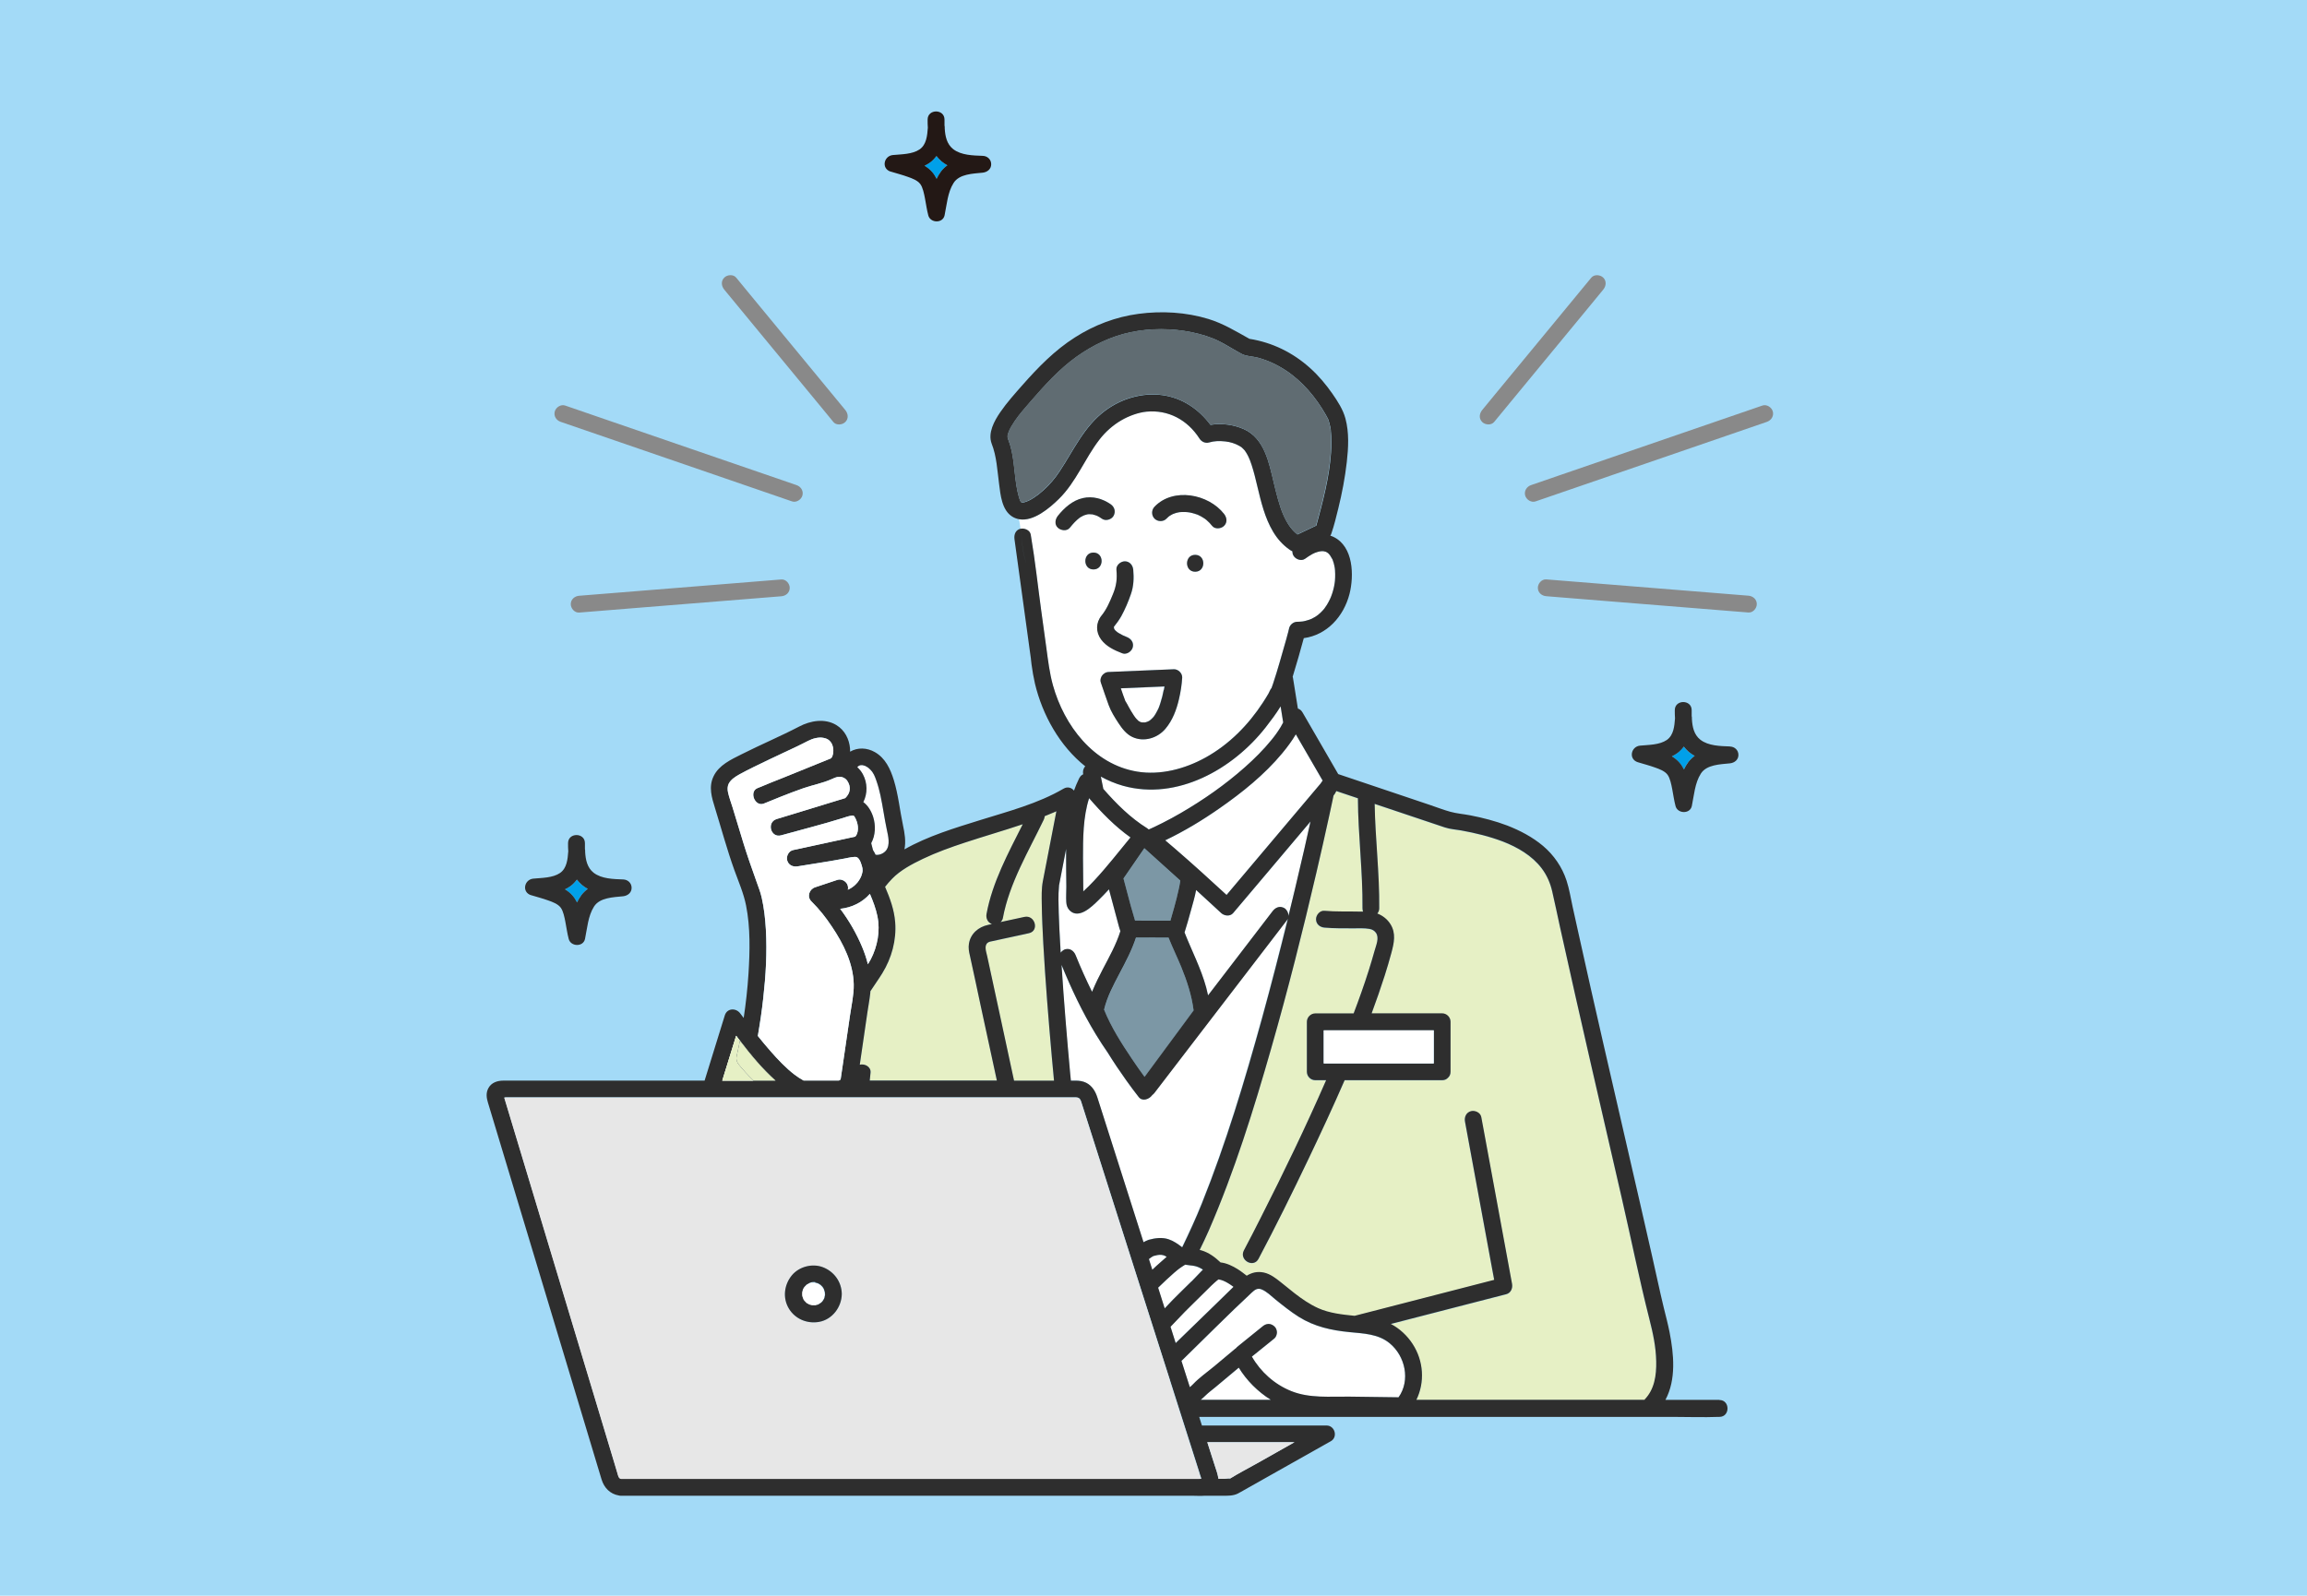 <?xml version="1.0" encoding="UTF-8"?><svg id="_レイヤー_2" xmlns="http://www.w3.org/2000/svg" viewBox="0 0 312.84 216.44"><defs><style>.cls-1{fill:#606c72;}.cls-1,.cls-2,.cls-3,.cls-4,.cls-5,.cls-6,.cls-7,.cls-8,.cls-9,.cls-10,.cls-11{stroke-width:0px;}.cls-2{fill:#33c8a9;}.cls-3{fill:#898989;}.cls-4{fill:#2e2e2e;}.cls-5{fill:#231815;}.cls-6{fill:#a3daf7;}.cls-7{fill:#7c97a5;}.cls-8{fill:#00a0e9;}.cls-9{fill:#fff;}.cls-10{fill:#e7e7e7;}.cls-11{fill:#e6f0c5;}</style></defs><g id="_選ばれる理由"><rect class="cls-6" width="312.84" height="216.44"/></g><g id="_データフィード_広告運用_の"><path class="cls-9" d="m143.83,129.23c.1-.13.22-.24.35-.33l-.4-.62c.02.32.03.63.05.95Z"/><path class="cls-9" d="m151.7,125.57c-.29-1.04-.56-2.09-.84-3.14-.16-.6-.32-1.19-.48-1.79-.47.52-.96,1.03-1.46,1.51-.87.84-2.63,2.59-3.87,1.35-.31-.31-.43-.72-.46-1.15-.04-.69.01-1.39.01-2.07,0-1.66-.05-3.32-.03-4.98,0-.05,0-.09,0-.14-.32,1.65-.63,3.3-.96,4.95,0,.02,0,.03,0,.05,0,.06-.01.13-.01.13-.11,1.17-.06,2.37-.03,3.54.04,1.49.12,2.97.21,4.46l.4.62c.09-.06.18-.1.27-.13.64-.18,1.18.23,1.41.8.68,1.69,1.42,3.35,2.23,4.97.01-.03.03-.07.04-.1.41-1.01.9-1.99,1.41-2.96.88-1.68,1.82-3.35,2.39-5.17-.09-.24-.15-.49-.23-.74Z"/><path class="cls-9" d="m145.94,121.64c-.05,0-.04,0,0,0h0Z"/><path class="cls-9" d="m116.24,104.06c.3.28.57.6.76.96.63,1.17.66,2.59.06,3.78.64.47,1.09,1.24,1.34,2.02.36,1.15.32,2.48-.27,3.55.08.31.16.62.24.93.08.12.15.24.22.37.05.09.09.18.13.27.47.08,1.08-.16,1.41-.56.62-.76.3-1.98.12-2.84-.32-1.54-.53-3.1-.86-4.63-.15-.72-.35-1.42-.59-2.11-.09-.25-.18-.49-.3-.73-.05-.1-.12-.2-.18-.3-.09-.15-.06-.1-.09-.13-.14-.17-.3-.33-.46-.47-.03-.02-.13-.09-.15-.11-.09-.05-.18-.11-.27-.15-.02-.01-.04-.02-.05-.03-.01,0-.02,0-.05-.01-.09-.03-.19-.05-.28-.08-.02,0-.02,0-.03,0-.01,0-.02,0-.04,0-.07,0-.14,0-.21,0-.03,0-.09.02-.13.04-.02,0-.03.01-.04.01-.01,0-.02.01-.04.02-.03.02-.11.08-.15.1-.03.03-.07.06-.1.1Z"/><path class="cls-9" d="m146.86,116.39c0,1.51.04,3.02.04,4.53.52-.47,1.01-.97,1.49-1.48,1.74-1.86,3.3-3.87,4.91-5.84-2.1-1.5-3.92-3.37-5.61-5.32-.83,2.58-.83,5.47-.83,8.12Z"/><path class="cls-11" d="m120.02,120.29c.66,1.56,1.23,3.11,1.37,4.81.19,2.42-.48,4.86-1.75,6.92-.51.83-1.08,1.61-1.61,2.43,0,.1,0,.2-.02.29-.09.85-.26,1.7-.38,2.54-.35,2.38-.69,4.76-1.04,7.14.68-.17,1.54.28,1.46,1.08-.04.36-.07.71-.11,1.07h17.24c-.72-3.31-1.43-6.63-2.15-9.94-.5-2.34-1-4.68-1.51-7.02-.12-.53-.21-1.05-.13-1.6.22-1.38,1.3-2.28,2.61-2.56l.51-.11c-.58-.2-.84-.8-.73-1.38.79-4.3,2.95-8.25,4.91-12.16-2.6.88-5.24,1.63-7.84,2.49-1.94.64-3.87,1.32-5.71,2.21-1.49.72-3.06,1.55-4.17,2.7-.33.34-.65.71-.95,1.09Z"/><path class="cls-11" d="m141.47,127.89c-.1-1.75-.18-3.5-.2-5.25-.01-1.04-.04-2.11.15-3.14.62-3.15,1.22-6.3,1.83-9.46-.08.04-.16.08-.24.11-.45.2-.9.38-1.35.56-.01.16-.05.33-.13.49-2.07,4.31-4.68,8.61-5.55,13.37-.04.21-.15.38-.31.52,1.08-.23,2.16-.47,3.24-.7,1.44-.31,2.05,1.9.61,2.21-.19.04-.39.08-.58.13-1,.22-2,.43-3.01.65-.43.09-.85.18-1.28.28-.24.05-.52.08-.72.23-.53.4-.2,1.26-.07,1.83.6,2.79,1.21,5.59,1.81,8.38.61,2.83,1.22,5.66,1.83,8.5h5.42c-.1-1.04-.2-2.08-.29-3.12-.46-5.18-.88-10.37-1.17-15.57Z"/><path class="cls-9" d="m139.76,72.53c0,.06.02.13.03.19.57,3.35.93,6.74,1.39,10.11.23,1.69.47,3.39.7,5.08.23,1.7.43,3.39.89,5.05,1.53,5.47,5.51,10.72,11.4,11.7,3.18.53,6.52-.37,9.3-1.91,3.19-1.77,5.79-4.41,7.77-7.45.26-.41.52-.82.76-1.23.13-.22.24-.56.41-.74.01-.04.03-.08.04-.12.06-.16.11-.32.17-.48.31-.94.6-1.9.88-2.85.3-1.04.6-2.07.89-3.11.1-.37.21-.74.3-1.11.03-.11.05-.22.08-.32,0,0,0,0,0-.02.08-.54.57-.98,1.13-.98.22,0,.44-.01.67-.04.05,0,.12-.02.14-.02.09-.02.19-.04.28-.06.18-.04.36-.1.54-.16.04-.01.27-.11.24-.09.03-.01.05-.02.07-.03.17-.09.34-.18.51-.28.07-.04.35-.25.36-.25.25-.21.49-.44.71-.68.07-.08.13-.15.19-.23,0,0,0-.01.01-.02.1-.14.2-.29.3-.44.16-.25.3-.51.42-.78.02-.04.09-.22.1-.23.02-.05.04-.1.06-.15.05-.14.1-.28.15-.42.09-.3.17-.6.24-.9.03-.15.06-.31.08-.47,0-.05.03-.26.04-.31.03-.31.04-.62.03-.93,0-.16-.01-.33-.02-.49,0-.05-.03-.25-.03-.29-.04-.24-.09-.47-.15-.7-.04-.14-.09-.28-.14-.42,0-.03-.01-.04-.02-.06,0-.01-.02-.03-.03-.05-.1-.18-.2-.35-.31-.52-.04-.04-.14-.17-.18-.21-.04-.03-.08-.07-.11-.1-.08-.04-.17-.1-.24-.15-.01,0-.02-.01-.03-.02-.01,0-.02,0-.03,0-.04-.01-.21-.05-.29-.07-.08,0-.2-.01-.23-.01-.1,0-.46.07-.12,0-.12.03-.25.05-.37.08-.08.02-.43.15-.43.14-.12.05-.24.11-.36.17-.35.19-.68.4-.99.64-.5.37-1.28.08-1.57-.41-.11-.2-.16-.4-.15-.59-.16-.08-.32-.18-.48-.3-.87-.64-1.58-1.45-2.14-2.37-1.11-1.87-1.62-4.04-2.13-6.13-.23-.97-.46-1.94-.77-2.89-.16-.5-.3-.86-.45-1.16-.09-.18-.18-.36-.29-.53-.05-.08-.1-.16-.16-.24-.02-.02-.02-.04-.03-.05,0,0,0,0-.02-.02-.13-.15-.27-.29-.42-.42-.03-.02-.06-.05-.08-.06-.08-.05-.16-.1-.25-.15-.57-.32-1.21-.52-1.86-.59-.9-.1-1.53-.05-2.23.14-.5.14-1.02-.1-1.29-.53-1.64-2.56-4.24-3.93-7.19-3.65-1.1.1-2.39.56-3.41,1.17-1.15.67-2.16,1.57-2.97,2.62-1.99,2.58-3.15,5.74-5.51,8.06-1.25,1.23-3.43,3.1-5.38,2.74.09.43.15.87.2,1.31.54-.12,1.28.21,1.36.81Zm8.52,2.42c1.47,0,1.47,2.29,0,2.29s-1.47-2.29,0-2.29Zm13.8,2.6c-1.47,0-1.47-2.29,0-2.29s1.47,2.29,0,2.29Zm-5.52-8.81c2.54-2.65,7.3-1.74,9.43.98.38.49.48,1.14,0,1.62-.4.4-1.24.49-1.62,0-.23-.29-.48-.56-.77-.8-.02-.01-.2-.15-.14-.11-.04-.03-.07-.05-.11-.08-.15-.1-.31-.2-.47-.29-.15-.08-.31-.16-.46-.23-.02,0-.06-.02-.09-.03-.08-.03-.16-.06-.24-.08-.17-.06-.35-.11-.53-.15-.08-.02-.16-.04-.24-.05,0,0-.09-.02-.15-.02-.05,0-.12-.01-.14-.02-.1,0-.19-.01-.29-.02-.16,0-.32,0-.48,0-.1,0-.19.01-.29.02,0,0,0,0-.02,0,0,0,0,0,0,0-.16.05-.34.07-.5.11-.13.04-.25.08-.37.13-.03.01-.07.03-.08.04-.07.04-.13.07-.2.11-.08.05-.16.09-.23.14-.01,0-.07.05-.1.08-.04.03-.08.07-.09.08-.07.06-.13.13-.2.19-.43.45-1.19.43-1.62,0-.44-.44-.43-1.17,0-1.62Zm2.62,22.04c.59-.02,1.18.54,1.14,1.14-.05.97-.21,1.94-.43,2.88-.33,1.45-.87,2.9-1.84,4.05-1.08,1.28-2.91,1.84-4.46,1.13-.83-.38-1.42-1.14-1.9-1.88-.5-.76-1.04-1.6-1.34-2.46-.36-1.01-.7-2.03-1.06-3.05-.08-.24-.05-.5.04-.72,0-.02.02-.05.03-.07.02-.04.04-.07.06-.11.02-.03.04-.06.06-.08.03-.03.05-.07.08-.1.01-.01.02-.02.04-.04.14-.13.3-.23.48-.28.09-.03.18-.04.28-.04,0,0,.02,0,.03,0,.37-.02.74-.03,1.11-.05,2.56-.11,5.12-.21,7.68-.32Zm-6.63-14.65c.66,0,1.09.53,1.14,1.14.11,1.11.06,2.23-.31,3.29-.35,1.02-.79,2.07-1.31,3.01-.29.52-.63.98-1,1.44,0,0,0,.01-.01.02,0,.1.02.2.04.25.05.12.12.19.24.3.13.13.19.17.36.27.37.23.75.41,1.12.55.58.22.98.76.8,1.41-.15.55-.83,1.02-1.41.8-1.08-.42-2.18-.92-2.88-1.88-.74-1.01-.72-2.28.06-3.24.7-.86,1.13-1.89,1.55-2.91.47-1.13.59-2.09.47-3.31-.06-.62.57-1.14,1.14-1.14Zm-9.08-6.16c.86-1.08,2-2.1,3.39-2.41,1.33-.29,2.65.07,3.76.83.53.36.72.98.41,1.57-.27.52-1.07.75-1.57.41-.23-.16-.47-.31-.72-.43-.05-.02-.1-.04-.14-.07.01,0,.02.01.03.02.08.03.15.09,0,0,0,0,0,0-.01,0-.12-.04-.24-.08-.36-.11-.04,0-.08-.02-.12-.03-.09.01-.25-.02-.33-.02-.05,0-.1,0-.14,0-.02,0-.09.01-.13.01-.05,0-.09.02-.14.03-.12.03-.23.07-.34.1,0,0,0,0,0,0-.04.02-.09.04-.13.06-.2.1-.45.22-.62.38-.01.01-.03.03-.06.05-.06.05-.12.1-.18.15-.11.1-.21.2-.31.3-.24.24-.45.49-.66.76-.4.5-1.2.38-1.62,0-.49-.45-.37-1.15,0-1.62Z"/><path class="cls-9" d="m179.13,105.51c-1.14-1.97-2.28-3.93-3.42-5.9-.54.91-1.17,1.76-1.85,2.58-2.41,2.9-5.42,5.32-8.51,7.47-2.34,1.63-4.79,3.11-7.36,4.34.46.38.91.77,1.36,1.16,2.36,2.04,4.67,4.13,6.96,6.25.35-.42.71-.84,1.06-1.26,2.58-3.05,5.15-6.11,7.73-9.16,1.32-1.56,2.64-3.13,3.96-4.69.09-.14.19-.28.28-.41-.07-.12-.14-.25-.22-.37Z"/><path class="cls-9" d="m149.6,107.01c1.76,2.02,3.68,3.94,5.96,5.35.08.05.14.1.2.16,0,0,0,0,0,0,.06-.03.12-.05.19-.08.2-.09.39-.18.59-.27.37-.17.74-.35,1.1-.54.84-.42,1.66-.87,2.47-1.34,3.08-1.79,6.04-3.85,8.7-6.22,1.29-1.15,2.53-2.38,3.62-3.72.44-.54.86-1.13,1.23-1.73.12-.2.23-.41.34-.62-.02-.1-.03-.2-.05-.29-.1-.63-.2-1.26-.3-1.89-.61,1-1.33,1.95-2.03,2.85-4.43,5.66-11.99,9.96-19.32,7.93-1.07-.3-2.08-.73-3.03-1.25.11.53.21,1.05.32,1.58,0,.03,0,.05.01.08Z"/><path class="cls-9" d="m176.84,115.32c.29-1.29.58-2.59.87-3.88-1.88,2.22-3.75,4.44-5.63,6.67-1.62,1.92-3.24,3.83-4.86,5.75-.41.49-1.19.39-1.62,0-.31-.29-.62-.57-.93-.86-.82-.76-1.64-1.51-2.47-2.27-.18.98-.48,1.95-.73,2.87-.26.97-.54,1.93-.84,2.89.97,2.47,2.23,4.88,2.94,7.48.09.35.17.7.25,1.05.89-1.16,1.77-2.31,2.66-3.47,2.03-2.65,4.07-5.31,6.1-7.96.34-.44.86-.7,1.39-.49l1.55-2.17c.45-1.87.89-3.73,1.31-5.6Z"/><path class="cls-9" d="m173.97,123.1c.06.02.12.05.17.08.35.2.59.66.57,1.09.27-1.11.54-2.23.81-3.34l-1.55,2.17Z"/><path class="cls-9" d="m174.55,124.74c-.74.97-1.49,1.94-2.23,2.91-3.23,4.21-6.46,8.42-9.69,12.63-2.03,2.65-4.07,5.31-6.1,7.96-.08.11-.19.2-.3.29,0,.01-.02.03-.03.04-.38.52-1.3.87-1.8.23-.58-.74-1.13-1.49-1.68-2.25-.87-1.22-1.71-2.47-2.5-3.74-.58-.83-1.13-1.67-1.65-2.54-1.82-2.99-3.31-6.16-4.64-9.4.32,4.94.73,9.87,1.18,14.8.03.3.06.6.09.9h.61c.51,0,.99.06,1.46.29.83.42,1.26,1.18,1.53,2.02,1.07,3.37,2.15,6.73,3.22,10.1,1.01,3.17,2.02,6.34,3.03,9.51.15-.09.3-.16.46-.23.08-.04.16-.08.25-.1.87-.24,1.82-.36,2.69-.07.69.23,1.24.63,1.81,1.06,0,0,.01,0,.02.01.95-1.97,1.86-3.94,2.65-5.91,3.29-8.19,5.83-16.68,8.18-25.18,1.24-4.48,2.39-8.98,3.5-13.49-.02.05-.05.1-.08.15Z"/><path class="cls-9" d="m180.81,107.9c.05-.11.04-.22,0,0h0Z"/><path class="cls-9" d="m167.98,185.52c-1.06.89-2.12,1.77-3.18,2.66-.43.36-.9.7-1.3,1.09-.22.22-.44.42-.67.61h9.5c-1.77-1.1-3.28-2.63-4.34-4.36Z"/><path class="cls-9" d="m148.11,69.75s-.03,0-.05-.01c-.13-.03-.02,0,.05.01Z"/><path class="cls-9" d="m148.15,69.75s-.02,0-.02,0c0,0,.02,0,.02,0Z"/><path class="cls-9" d="m147.02,69.89c-.11.03-.05.02,0,0,0,0,0,0,0,0,0,0,0,0-.01,0Z"/><path class="cls-11" d="m223.65,178.94c-1.38-5.44-2.5-10.96-3.75-16.43-1.39-6.04-2.78-12.08-4.17-18.12-1.42-6.19-2.82-12.38-4.19-18.58-.36-1.62-.69-3.24-1.06-4.85-.26-1.14-.71-2.21-1.43-3.14-1.31-1.72-3.28-2.86-5.25-3.63-1.83-.7-3.74-1.16-5.67-1.51-.73-.13-1.51-.17-2.22-.41-2.82-.95-5.64-1.9-8.46-2.84-.35-.12-.7-.23-1.05-.35.08,4.72.67,9.42.62,14.15,0,.3-.11.54-.26.72.74.28,1.36.77,1.78,1.44.78,1.24.49,2.55.14,3.86-.28,1.04-.59,2.07-.91,3.1-.55,1.73-1.15,3.44-1.78,5.14h9.56c.62,0,1.14.53,1.14,1.14v6.78c0,.34-.12.6-.31.78,0,0-.01.01-.02.02-.01.01-.03.03-.04.04-.18.18-.44.31-.77.31h-13.22c-1.58,3.63-3.26,7.22-4.95,10.78-2.16,4.52-4.38,9.03-6.73,13.45-.69,1.3-2.67.14-1.98-1.15.78-1.47,1.54-2.96,2.29-4.44,3.11-6.13,6.1-12.33,8.86-18.64h-1.47c-.62,0-1.14-.53-1.14-1.14v-6.78c0-.62.53-1.14,1.14-1.14h5.2c.73-1.92,1.42-3.86,2.04-5.81.28-.89.55-1.79.8-2.69.21-.77.67-1.75.18-2.44-.2-.29-.5-.46-.86-.52-.71-.12-1.49-.07-2.21-.08-1.31-.01-2.61.02-3.91-.1-.62-.06-1.14-.48-1.14-1.14,0-.58.53-1.2,1.14-1.14,1.55.15,3.11.08,4.67.11.19,0,.38,0,.57,0-.05-.13-.08-.28-.08-.45.05-4.98-.6-9.94-.62-14.92-.97-.33-1.95-.65-2.92-.98-.01.01-.02.03-.03.04-.1.2-.23.44-.36.58-.03.18-.08.36-.11.54-.15.71-.3,1.43-.46,2.14-.56,2.58-1.14,5.15-1.74,7.72-1.86,8-3.87,15.96-6.13,23.85-2.39,8.36-4.99,16.72-8.46,24.71-.39.9-.81,1.79-1.25,2.67.09.02.17.03.26.06.99.31,1.83.92,2.57,1.63.81.08,1.66.5,2.29.89.44.27.85.59,1.26.91.67-.41,1.42-.63,2.32-.43.88.19,1.63.77,2.31,1.32.61.49,1.2.99,1.82,1.46,1.01.79,2.08,1.53,3.24,2.05,1.51.68,3.24.88,4.94,1.04.8-.21,1.6-.41,2.41-.62,3.59-.93,7.18-1.85,10.78-2.78,1.91-.49,3.83-.99,5.74-1.48-.1-.55-.2-1.11-.31-1.66-.75-4.05-1.5-8.1-2.24-12.15-.47-2.55-.94-5.11-1.41-7.66-.11-.61.16-1.23.8-1.41.56-.15,1.29.19,1.41.8.17.94.35,1.87.52,2.81.75,4.05,1.5,8.1,2.24,12.15.47,2.55.94,5.11,1.41,7.66.11.6-.16,1.24-.8,1.41-.83.21-1.66.43-2.49.64-3.59.93-7.18,1.85-10.78,2.78-.79.2-1.58.41-2.37.61,1.2.63,2.22,1.58,2.96,2.72,1.5,2.31,1.67,5.19.51,7.57h30.96c1.31-1.35,1.61-3.24,1.57-5.18-.04-1.97-.44-3.79-.93-5.75Z"/><path class="cls-9" d="m147.04,69.88s0,0,0,0c.02,0,.04-.02.05-.03-.01.01-.03.02-.05.03Z"/><path class="cls-9" d="m156.4,170.38s-.04.02-.06.03c-.09.06-.19.12-.29.18-.06.04-.11.08-.17.12-.03.03-.06.05-.1.08.15.48.31.97.46,1.45.4-.38.81-.76,1.23-1.12.22-.2.47-.41.72-.63-.08-.05-.16-.1-.24-.14,0,0-.22-.08-.22-.08.02,0-.26-.04-.26-.05-.37-.03-.72.06-1.08.16Z"/><path class="cls-9" d="m155.89,170.71c.18-.13.04-.03,0,0,0,0,0,0,0,0Z"/><path class="cls-9" d="m162.07,171.76c-.12-.03-.25-.05-.37-.07-.05,0-.25-.03-.28-.03-.24-.03-.49-.06-.73-.1-.02,0-.04.02-.05.03-.24.15-.48.3-.71.47-.03.02-.05.04-.07.05,0,0-.02.02-.06.05-.06.04-.11.09-.17.13-.15.12-.29.24-.44.37-.36.31-.71.63-1.05.95-.38.35-.75.71-1.12,1.07.24.77.49,1.53.73,2.3.05.17.11.34.16.51.37-.39.74-.78,1.11-1.17.83-.84,1.68-1.66,2.52-2.49.51-.53,1.02-1.06,1.53-1.59-.32-.22-.66-.38-1.03-.47Z"/><path class="cls-9" d="m165.33,173.46c.05-.02.05-.03,0,0h0Z"/><path class="cls-9" d="m158.72,179.96c.23.74.47,1.47.7,2.21,0,0,.02-.02.03-.03,1.87-1.82,3.74-3.63,5.61-5.45.74-.71,1.47-1.43,2.2-2.15-.13-.09-.25-.18-.38-.27-.42-.28-.86-.54-1.35-.68-.1-.03-.2-.05-.3-.07-.05.04-.1.07-.15.11,0,0-.19.16-.18.15-.08.07-.16.14-.24.21-.15.13-.29.26-.43.4-.34.33-.67.67-1.01,1-.85.85-1.72,1.68-2.56,2.53-.65.68-1.29,1.35-1.94,2.03Z"/><path class="cls-9" d="m160.37,184.45c-.05.05-.11.1-.17.16.38,1.19.76,2.38,1.14,3.57.14-.12.28-.25.43-.4.85-.9,1.92-1.64,2.87-2.43.96-.8,1.91-1.6,2.87-2.4.02-.02.05-.04.08-.05.04-.06.09-.12.14-.16.14-.12.29-.23.43-.35,1.01-.82,2.02-1.63,3.03-2.45.25-.2.49-.32.81-.34.3-.01.59.13.81.34.21.19.34.53.34.81,0,.26-.12.64-.34.81-.14.12-.29.23-.43.35-.88.71-1.75,1.42-2.63,2.12,1.21,2.1,3.08,3.78,5.34,4.68,2.48.99,5.22.72,7.84.75,2.24.03,4.47.06,6.71.09,1.63-2.29.93-5.61-1.23-7.35-1.55-1.25-3.52-1.3-5.41-1.49-2.47-.24-4.77-.74-6.9-2.08-1.12-.7-2.15-1.54-3.18-2.37-.57-.46-1.17-1.07-1.86-1.35-.54-.22-.91.05-1.31.42-3.19,2.97-6.26,6.08-9.38,9.12Z"/><path class="cls-9" d="m156.05,97.65s-.04.03-.06.04c0,0,0,0,0,0,.02-.01.04-.03.06-.04Z"/><path class="cls-9" d="m151.96,93.37c.19.58.39,1.15.61,1.72,0,0,0,0,0,.01.02.02.04.05.07.1.14.21.25.46.38.68.23.41.47.82.73,1.21.02.03.17.23.18.25.05.06.09.11.14.17.1.11.21.2.31.31,0,0,0,0,0,0,0,0,0,0,.02,0,.06.03.14.07.19.11.05.01.11.03.16.05.03,0,.06.01.09.02.08,0,.17,0,.25,0,.05,0,.1,0,.16,0,0,0,0,0,0,0,.1-.03.2-.06.3-.09-.02,0,.18-.08.24-.11.05-.03.1-.06.14-.1.01,0,.02-.02.04-.03.02-.01.04-.03.05-.04.09-.09.18-.17.27-.26.05-.06.1-.12.15-.17,0,0,0,0,0,0,0,0,0,0,0,0,.07-.11.15-.22.22-.33.17-.28.31-.57.45-.86,0,0,0,0,0,0,0,0,0-.01,0-.02.03-.08.06-.15.09-.23.05-.13.09-.26.13-.39.19-.58.33-1.18.45-1.78.03-.15.05-.3.08-.46-1.98.08-3.95.16-5.93.25Z"/><path class="cls-9" d="m155.99,97.69s-.03.02-.04.03c-.06.04-.01.01.04-.03Z"/><path class="cls-7" d="m155.18,115.06c-.94,1.37-1.89,2.74-2.83,4.11.34,1.24.66,2.48.99,3.72.18.66.4,1.33.58,2,1.6,0,3.2,0,4.79.01.18-.6.35-1.19.51-1.79.23-.82.44-1.65.62-2.49.07-.34.13-.67.19-1.01,0-.03.01-.1.02-.16-1.62-1.46-3.25-2.92-4.87-4.39Z"/><path class="cls-7" d="m158.47,127.19c-1.47,0-2.94,0-4.41-.01-.55,1.7-1.4,3.29-2.23,4.87-.83,1.58-1.7,3.17-2.1,4.92.93,2.36,2.36,4.59,3.79,6.7.55.82,1.12,1.62,1.7,2.42,2.22-3,4.44-6.01,6.65-9.01-.27-2.03-.91-3.99-1.67-5.88-.55-1.35-1.18-2.66-1.73-4Z"/><path class="cls-4" d="m233.15,189.88h-7.31c1.48-2.76,1.14-6.22.56-9.18-.22-1.12-.52-2.23-.79-3.34-.56-2.31-1.04-4.64-1.57-6.95-2.18-9.64-4.43-19.27-6.63-28.9-1.13-4.92-2.24-9.85-3.33-14.78-.27-1.24-.55-2.47-.82-3.71-.26-1.19-.45-2.42-.83-3.58-.6-1.83-1.72-3.46-3.19-4.7-1.44-1.21-3.09-2.07-4.84-2.76-1.64-.62-3.33-1.06-5.05-1.39-.88-.17-1.82-.24-2.68-.48-.95-.26-1.88-.63-2.81-.94-3.39-1.14-6.77-2.28-10.16-3.42-.74-.25-1.49-.5-2.23-.75-1.4-2.42-2.8-4.84-4.2-7.26-.22-.37-.43-.74-.65-1.12-.16-.28-.38-.43-.62-.51-.18-1.15-.36-2.3-.55-3.45-.04-.24-.08-.49-.12-.73,0-.05-.03-.09-.04-.13.53-1.74,1.04-3.49,1.51-5.24,3.14-.43,5.41-2.93,6.2-6,.63-2.49.54-6.42-2.16-7.73-.14-.07-.29-.12-.44-.17.06-.09.11-.19.15-.32.38-1.1.65-2.25.93-3.38.51-2.07.91-4.16,1.15-6.28.22-1.94.33-4-.18-5.9-.33-1.24-1.06-2.35-1.78-3.39-.88-1.26-1.88-2.45-3.03-3.48-2.34-2.1-5.12-3.46-8.21-3.95-1.81-1.01-3.56-2.08-5.55-2.69-3.04-.93-6.35-1.12-9.49-.7-3.08.41-6.01,1.52-8.63,3.2-2.72,1.73-4.98,4.04-7.1,6.45-1.05,1.19-2.12,2.38-3.02,3.69-.8,1.17-1.71,2.8-1.17,4.26.69,1.75.76,3.62,1.01,5.47.19,1.48.37,3.55,1.78,4.43.3.19.62.3.94.36-.09-.44-.21-.86-.37-1.27h.46-.46c.16.41.28.84.37,1.27,1.96.35,4.13-1.52,5.38-2.74,2.36-2.31,3.51-5.47,5.51-8.06.81-1.05,1.82-1.95,2.97-2.62,1.03-.6,2.31-1.06,3.41-1.17,2.94-.28,5.54,1.09,7.19,3.65.27.43.79.67,1.29.53.69-.2,1.33-.24,2.23-.14.65.07,1.29.27,1.86.59.08.05.17.1.25.15.02,0,.05.03.08.06.15.13.29.27.42.42,0,0,.01.01.02.02,0,.01.02.03.03.05.05.08.11.16.16.24.11.17.2.35.29.53.15.31.29.66.45,1.16.31.95.54,1.92.77,2.89.5,2.09,1.01,4.26,2.13,6.13.55.93,1.26,1.74,2.14,2.37.16.12.32.22.48.3,0,.2.03.4.15.59.29.49,1.06.78,1.57.41.32-.23.65-.45.99-.64.12-.06.24-.12.36-.17,0,0,.35-.12.43-.14.12-.03.25-.05.37-.08-.35.08.02,0,.12,0,.03,0,.15,0,.23.01.08.02.24.06.29.07.02,0,.02,0,.03,0,0,0,.01.01.03.02.08.05.16.11.24.15.04.04.08.07.11.1.04.04.15.17.18.21.11.17.21.34.31.52.01.03.02.04.03.05,0,.02,0,.03.02.06.05.14.1.28.14.42.07.23.11.47.15.7,0,.04.03.24.03.29.01.16.02.33.02.49,0,.31,0,.62-.03.93,0,.05-.03.26-.04.31-.02.16-.05.31-.08.47-.06.3-.14.6-.24.9-.04.14-.09.28-.15.42-.02.05-.04.1-.06.15,0,.01-.09.2-.1.23-.13.27-.27.53-.42.78-.09.15-.19.3-.3.44,0,0,0,.01-.01.02-.06.08-.13.16-.19.23-.22.25-.45.47-.71.68,0,0-.29.21-.36.25-.16.1-.34.19-.51.28-.02.01-.05.02-.07.03.03-.02-.2.08-.24.09-.18.06-.36.11-.54.16-.09.02-.19.04-.28.06-.02,0-.08.01-.14.02-.22.02-.44.04-.67.04-.56,0-1.05.45-1.13.98,0,0,0,0,0,.02-.04.1-.06.22-.08.32-.1.37-.2.74-.3,1.11-.29,1.04-.59,2.08-.89,3.11-.28.95-.56,1.91-.88,2.85-.05.16-.11.32-.17.48-.01.04-.03.08-.04.12-.18.18-.28.52-.41.74-.24.42-.5.83-.76,1.23-1.98,3.04-4.58,5.68-7.77,7.45-2.78,1.54-6.12,2.44-9.3,1.91-5.89-.98-9.87-6.23-11.4-11.7-.46-1.66-.66-3.35-.89-5.05-.23-1.69-.47-3.39-.7-5.08-.46-3.36-.82-6.76-1.39-10.11-.01-.06-.02-.13-.03-.19-.08-.6-.82-.92-1.36-.81.18,1.61.21,3.27.79,4.74-.59-1.47-.61-3.13-.79-4.74-.02,0-.03,0-.05,0-.66.18-.88.79-.8,1.41.42,3.08.85,6.16,1.27,9.24.26,1.9.52,3.79.78,5.69.06.43.12.86.18,1.29,0,.01,0,.02,0,.04.02.24.05.47.08.71.12.89.27,1.77.47,2.64,1.02,4.26,3.36,8.46,6.82,11.21-.06.06-.12.13-.16.21-.15.28-.18.56-.12.87-.19.08-.36.22-.49.45,0,.01-.01.02-.02.03,0,.01-.01.02-.02.03-.02.03-.03.06-.04.09-.01.03-.03.05-.04.08-.24.5-.46,1.01-.64,1.53-.32-.4-.88-.58-1.42-.26-3.47,2.03-7.48,3.07-11.3,4.26-3.46,1.08-7.08,2.16-10.27,3.97.22-1.08.03-2.21-.2-3.27-.43-2.04-.63-4.13-1.24-6.12-.47-1.52-1.14-2.98-2.57-3.8-1.07-.61-2.33-.66-3.36-.06,0-.15,0-.29-.01-.44-.11-1.28-.72-2.47-1.84-3.16-1.57-.96-3.53-.61-5.07.2-2.55,1.33-5.22,2.45-7.79,3.75-1.43.72-3.07,1.46-3.8,2.98-.71,1.46-.25,2.89.2,4.35.86,2.78,1.62,5.6,2.6,8.34.57,1.59,1.27,3.17,1.6,4.83.6,3.01.52,6.21.33,9.28-.13,2.01-.35,4-.65,5.99-.16-.21-.31-.41-.47-.62-.58-.77-1.78-.73-2.09.27-.91,2.95-1.82,5.9-2.74,8.85h-27.29c-.81,0-1.62.26-2.03,1.02-.35.65-.26,1.31-.06,1.96.37,1.24.74,2.47,1.12,3.71,1.54,5.12,3.09,10.24,4.63,15.36,1.86,6.18,3.73,12.36,5.59,18.54,1.25,4.14,2.5,8.28,3.74,12.42.11.36.22.73.33,1.09.35,1.14,1.16,1.97,2.33,2.17.1.03.2.04.32.04h2.16c.3.01.61,0,.9,0h74.57c.43,0,.94.04,1.42,0h1.39c.35,0,.69,0,1.04,0,.71,0,1.53.03,2.17-.31.45-.23.88-.5,1.32-.74,3.48-1.96,6.95-3.92,10.43-5.88.28-.16.56-.32.84-.47.99-.56.55-2.13-.58-2.13h-16.9c-.12-.39-.25-.78-.37-1.17h60.26c.18,0,.36,0,.54,0h3.32c2.1,0,4.22.08,6.33,0,.03,0,.06,0,.09,0,1.47,0,1.47-2.29,0-2.29Zm-52.71-131.63s0-.02,0-.01c0,0,0,0,0,.01Zm-41.65,9.9s.04,0,.04,0c0,0-.02,0-.04,0Zm39.69,3.15c-.84.4-1.68.8-2.53,1.2-.86-.66-1.45-1.59-1.94-2.72-.53-1.22-.93-2.87-1.27-4.29-.65-2.7-1.26-6.03-4.07-7.28-1.37-.61-3-.83-4.52-.58-1.59-2.13-3.83-3.66-6.51-4.03-2.74-.37-5.55.46-7.76,2.1-2.87,2.13-4.27,5.34-6.19,8.24-.64.97-1.34,1.8-2.24,2.6-.46.41-.74.64-1.25.97-.5.32-.83.49-1.26.61-.05.02-.11.03-.16.04,0,0,0,0,0,0-.06,0-.17,0-.22,0,0,0,0,0,0,0,0,0-.02,0-.04-.02,0,0-.02-.01-.03-.02-.03-.03-.06-.06-.08-.08-.03-.06-.08-.14-.1-.19,0-.01,0-.02-.01-.04-.05-.14-.1-.29-.14-.44-.14-.51-.25-1.02-.33-1.54-.33-2.1-.32-4.26-1.12-6.26-.03-.08-.05-.15-.07-.23,0-.04,0-.14,0-.19,0-.04,0-.07,0-.07,0,0,.01-.03.02-.08.04-.14.08-.28.13-.42.16-.43.54-1.05.85-1.5.64-.93,1.39-1.77,2.13-2.63,1.9-2.18,3.87-4.38,6.24-6.07,2.19-1.56,4.68-2.76,7.32-3.31,2.69-.56,5.57-.55,8.27,0,1.3.27,2.59.65,3.78,1.25.76.38,1.49.85,2.23,1.26.28.15.55.32.83.46.62.31,1.48.3,2.16.49,1.32.36,2.55.93,3.7,1.68,2.3,1.5,4.12,3.67,5.48,6.05.1.18.21.37.3.56.01.03.03.09.05.12.04.11.07.21.1.32.06.2.1.39.15.59.02.1.04.21.06.31,0,.04.01.09.02.14,0,.01,0,.03,0,.05.11,1.03.1,2.07.03,3.1-.23,3.29-1.1,6.61-2,9.88Zm-11.74,129.28s-.08.03-.09.05c.02-.03.06-.05.11-.06,0,0-.01,0-.02.01Zm3.27-4.96h5.52c-1.68.95-3.35,1.89-5.03,2.84-1.23.69-2.49,1.34-3.69,2.08-.23-.04-.52.04-.76.04-.12,0-.24,0-.37,0-.12,0-.25,0-.37,0h-.09c-.08-.62-.32-1.26-.51-1.84-.33-1.04-.66-2.08-1-3.12h6.29Zm10.8-87.73c.04-.22.05-.11,0,0h0Zm-5.09-8.29c1.14,1.97,2.28,3.93,3.42,5.9.07.12.14.25.22.37-.1.14-.19.27-.28.41-1.32,1.56-2.64,3.13-3.96,4.69-2.58,3.05-5.15,6.11-7.73,9.16-.35.42-.71.84-1.06,1.26-2.29-2.11-4.6-4.21-6.96-6.25-.45-.39-.9-.78-1.36-1.16,2.57-1.23,5.03-2.71,7.36-4.34,3.09-2.15,6.1-4.57,8.51-7.47.68-.82,1.31-1.67,1.85-2.58Zm-10.18,74c.49.14.93.4,1.35.68.13.09.25.18.38.27-.73.72-1.47,1.43-2.2,2.15-1.87,1.82-3.74,3.63-5.61,5.45,0,0-.02.02-.03.03-.23-.74-.47-1.47-.7-2.21.65-.68,1.29-1.35,1.94-2.03.84-.85,1.71-1.68,2.56-2.53.34-.33.66-.67,1.01-1,.14-.14.29-.27.43-.4.08-.07.16-.14.24-.21,0,0,.18-.15.18-.15.05-.04.1-.07.15-.11.1.03.2.05.3.07Zm-.21-.14s.04-.02.04-.02c0,0-.01,0-.04.02Zm-3.76.35c-.84.83-1.69,1.65-2.52,2.49-.37.39-.74.78-1.11,1.17-.05-.17-.11-.34-.16-.51-.24-.77-.49-1.53-.73-2.3.37-.36.74-.72,1.12-1.07.34-.32.69-.64,1.05-.95.14-.12.29-.25.44-.37.06-.05.11-.09.17-.13.04-.03.05-.04.06-.05.01-.01.03-.02.07-.05.23-.17.47-.32.71-.47.02-.01.03-.02.05-.03.24.04.48.07.73.1.03,0,.23.03.28.03.12.02.25.04.37.07.37.09.71.26,1.03.47-.51.53-1.02,1.06-1.53,1.59Zm-5.51-3.23c.09-.06.19-.12.29-.18.02-.01.04-.02.06-.03.36-.1.71-.19,1.08-.16,0,0,.28.05.26.05,0,0,.22.08.22.08.08.04.16.09.24.14-.25.21-.49.43-.72.63-.42.36-.83.74-1.23,1.12-.15-.48-.31-.97-.46-1.45.03-.03.06-.05.1-.08.06-.04.11-.08.17-.12Zm-.17.12s0,0,0,0c.04-.03.17-.13,0,0Zm4.41-1.53s-.01,0-.02-.01c-.57-.43-1.12-.83-1.81-1.06-.87-.29-1.82-.17-2.69.07-.09.03-.18.06-.25.1-.16.06-.31.14-.46.23-1.01-3.17-2.02-6.34-3.03-9.51-1.07-3.37-2.15-6.73-3.22-10.1-.27-.84-.7-1.6-1.53-2.02-.47-.23-.95-.29-1.46-.29h-.61c-.03-.3-.06-.6-.09-.9-.45-4.93-.86-9.86-1.18-14.8,1.33,3.24,2.82,6.41,4.64,9.4.52.86,1.08,1.71,1.65,2.54.79,1.28,1.63,2.52,2.5,3.74.55.76,1.1,1.52,1.68,2.25.5.64,1.41.29,1.8-.23,0-.01.02-.03.03-.04.11-.08.21-.18.3-.29,2.03-2.65,4.07-5.31,6.1-7.96,3.23-4.21,6.46-8.42,9.69-12.63.74-.97,1.49-1.94,2.23-2.91.03-.05.06-.1.08-.15-1.11,4.51-2.27,9.01-3.5,13.49-2.35,8.5-4.89,16.99-8.18,25.18-.79,1.97-1.7,3.95-2.65,5.91Zm-6.25-42c1.47,0,2.94,0,4.41.01.54,1.35,1.18,2.66,1.73,4,.77,1.89,1.41,3.85,1.67,5.88-2.22,3-4.44,6.01-6.65,9.01-.58-.79-1.15-1.6-1.7-2.42-1.42-2.11-2.85-4.34-3.79-6.7.41-1.75,1.27-3.34,2.1-4.92.83-1.57,1.68-3.17,2.23-4.87Zm-1.7-8.01c.94-1.37,1.89-2.74,2.83-4.11,1.62,1.46,3.25,2.92,4.87,4.39,0,.07-.02.13-.02.16-.05.34-.12.68-.19,1.01-.18.84-.39,1.66-.62,2.49-.16.6-.34,1.2-.51,1.79-1.6,0-3.2,0-4.79-.01-.18-.67-.4-1.33-.58-2-.33-1.24-.66-2.48-.99-3.72Zm21.79,4.01c-.06-.03-.12-.06-.17-.08l-.44.62.44-.62c-.53-.21-1.05.05-1.39.49-2.03,2.65-4.07,5.31-6.1,7.96-.89,1.16-1.77,2.31-2.66,3.47-.08-.35-.16-.7-.25-1.05-.71-2.61-1.97-5.01-2.94-7.48.3-.96.58-1.92.84-2.89.25-.91.55-1.89.73-2.87.83.76,1.65,1.51,2.47,2.27.31.29.62.57.93.86.42.39,1.21.49,1.62,0,1.62-1.92,3.24-3.83,4.86-5.75,1.88-2.22,3.75-4.44,5.63-6.67-.29,1.29-.57,2.59-.87,3.88-.43,1.87-.87,3.74-1.31,5.6l2.56-3.58-2.56,3.58c-.27,1.11-.53,2.23-.81,3.34.02-.42-.23-.88-.57-1.09Zm-21.83-16.58c7.33,2.03,14.89-2.27,19.32-7.93.7-.9,1.42-1.85,2.03-2.85.1.63.2,1.26.3,1.89.02.1.03.2.05.29-.11.21-.22.42-.34.62-.37.61-.79,1.2-1.23,1.73-1.09,1.34-2.32,2.57-3.62,3.72-2.67,2.37-5.62,4.43-8.7,6.22-.81.47-1.63.92-2.47,1.34-.36.18-.73.36-1.1.54-.19.09-.39.18-.59.27-.06.03-.12.05-.19.08,0,0,0,0,0,0-.06-.06-.13-.11-.2-.16-2.28-1.41-4.19-3.33-5.96-5.35,0-.03,0-.05-.01-.08-.11-.53-.21-1.05-.32-1.58.95.52,1.96.95,3.03,1.25Zm-4.62,1.68c1.69,1.96,3.51,3.83,5.61,5.32-1.62,1.96-3.17,3.97-4.91,5.84-.48.51-.97,1.01-1.49,1.48,0-1.51-.04-3.02-.04-4.53,0-2.64,0-5.54.83-8.12Zm-1.75,13.37s-.04,0-.04,0c0,0,.01,0,.04,0Zm-2.34-1.36s0-.07.01-.13c0-.02,0-.03,0-.05.32-1.65.64-3.3.96-4.95,0,.05,0,.09,0,.14-.02,1.66.02,3.32.03,4.98,0,.69-.05,1.39-.01,2.07.02.43.15.84.46,1.15,1.24,1.24,3-.5,3.87-1.35.5-.49.99-1,1.46-1.51.16.6.32,1.19.48,1.79.28,1.05.55,2.09.84,3.14.07.25.14.51.23.74-.57,1.82-1.51,3.49-2.39,5.17-.51.97-.99,1.95-1.41,2.96-.01.03-.03.07-.04.1-.8-1.62-1.55-3.28-2.23-4.97-.23-.57-.76-.98-1.41-.8-.1.03-.19.07-.27.13l.18.28-.18-.28c-.13.08-.25.2-.35.33-.02-.32-.03-.63-.05-.95l-1.78-2.74,1.78,2.74c-.09-1.48-.16-2.97-.21-4.46-.03-1.18-.08-2.37.03-3.54Zm-1.94-9.57c.45-.18.9-.37,1.35-.56.08-.03.16-.08.24-.11-.6,3.15-1.21,6.31-1.83,9.46-.2,1.03-.17,2.1-.15,3.14.02,1.75.11,3.5.2,5.25.29,5.2.71,10.39,1.17,15.57.09,1.04.2,2.08.29,3.12h-5.42c-.61-2.83-1.22-5.66-1.83-8.5-.6-2.79-1.21-5.59-1.81-8.38-.12-.57-.46-1.42.07-1.83.2-.15.48-.18.72-.23.43-.09.85-.18,1.28-.28,1-.22,2-.43,3.01-.65.19-.04.39-.08.58-.13,1.44-.31.83-2.52-.61-2.21-1.08.23-2.16.47-3.24.7.15-.14.27-.31.31-.52.88-4.76,3.48-9.06,5.55-13.37.07-.16.12-.32.13-.49Zm-16.52,5.79c1.84-.88,3.77-1.57,5.71-2.21,2.6-.86,5.24-1.61,7.84-2.49-1.96,3.9-4.12,7.86-4.91,12.16-.11.58.15,1.18.73,1.38l-.51.11c-1.31.28-2.39,1.18-2.61,2.56-.09.55,0,1.07.13,1.6.52,2.34,1.01,4.68,1.51,7.02.72,3.31,1.43,6.63,2.15,9.94h-17.24c.04-.36.07-.71.11-1.07.08-.8-.77-1.25-1.46-1.08.35-2.38.69-4.76,1.04-7.14.12-.84.29-1.69.38-2.54.01-.1.01-.2.02-.29.53-.82,1.1-1.6,1.61-2.43,1.27-2.06,1.94-4.5,1.75-6.92-.13-1.7-.7-3.25-1.37-4.81.3-.38.62-.75.95-1.09,1.11-1.15,2.68-1.99,4.17-2.7Zm-11.21,6.77c1.56-.16,3.02-.87,4.03-2.03.43.98.81,2,1.03,3.07.4,1.95,0,4.06-.91,5.81-.12.23-.25.45-.39.67-.19-.79-.46-1.56-.76-2.3-.76-1.83-1.78-3.61-3-5.23Zm2.41-19.31s.12-.09.15-.1c.02-.01.03-.02.04-.02.01,0,.02,0,.04-.01.04-.02.1-.03.13-.04.07,0,.14,0,.21,0,.02,0,.03,0,.04,0,.01,0,.02,0,.03,0,.1.02.19.05.28.08.02,0,.03,0,.05.01.01,0,.03.02.05.03.09.05.18.1.27.15.03.02.12.09.15.11.17.14.33.3.46.47.03.04,0-.02.09.13.06.1.12.2.18.3.12.23.21.48.3.73.25.69.44,1.4.59,2.11.33,1.54.53,3.1.86,4.63.18.86.5,2.08-.12,2.84-.33.4-.94.65-1.41.56-.04-.09-.08-.18-.13-.27-.07-.13-.14-.25-.22-.37-.08-.31-.16-.62-.24-.93.58-1.06.63-2.4.27-3.55-.25-.79-.7-1.56-1.34-2.02.6-1.19.57-2.6-.06-3.78-.2-.37-.46-.69-.76-.96.03-.03.06-.07.1-.1Zm-15.62,10.09c-.47-1.52-.92-3.05-1.39-4.57-.21-.67-.46-1.34-.61-2.02-.08-.4-.07-.83.09-1.15.3-.59.91-.97,1.5-1.3.64-.35,1.29-.68,1.94-1,1.39-.69,2.79-1.34,4.19-2,1.05-.49,2.1-.98,3.12-1.51.65-.34,1.46-.55,2.11-.42.47.1.67.2.96.54-.04-.04.1.15.13.19.02.04.09.19.1.21.03.08.05.15.07.23.01.05.05.25.06.27.02.19.02.38,0,.57,0,.04-.01.09-.02.13-.03.12-.06.24-.1.36,0,.01,0,.01,0,.02,0,0-.01.02-.02.03-.01.02-.06.1-.1.15-.02.02-.05.05-.08.08-.03.02-.06.03-.09.04-2.15.87-4.3,1.74-6.46,2.62-1.01.39-2.01.8-3.01,1.22l-.13.05s0,0,0,0c-.09.04-.18.08-.27.11-1.18.5-.32,2.58.88,2.09.76-.31,1.53-.62,2.29-.93,1.01-.4,2.03-.79,3.06-1.15,1.25-.43,2.61-.68,3.81-1.22.28-.13.55-.25.85-.31.06-.01.51,0,.5,0,.35.09.63.27.79.52.29.44.38.83.33,1.25-.04.39-.25.75-.6,1.1-2.69.82-5.38,1.64-8.08,2.47-.41.12-.81.25-1.22.37-1.4.43-.82,2.61.61,2.21,2.75-.77,5.53-1.46,8.25-2.31.45-.14.9-.31,1.36-.37.04,0,.1,0,.2,0,0,0,0,0,0,0,.01.01.02.02.03.03.03.03.07.07.1.11,0,0,.01.01.01.01,0,.01.01.02.02.04.45.74.63,1.81.2,2.52,0,0-.1.09-.14.15-.25.05-.49.11-.73.16-.91.2-1.83.4-2.74.59-1.65.36-3.29.71-4.94,1.07-.6.13-.96.84-.8,1.41.18.65.8.9,1.41.8,2.14-.36,4.29-.67,6.42-1.07.47-.09,1.34-.31,1.64-.16.4.21.63,1.02.74,1.52-.02-.1.01.17.01.23,0,.06,0,.12-.01.18,0,.02-.05.24-.06.28-.03.11-.07.23-.11.34-.02.03-.12.25-.13.28-.05.1-.11.2-.17.29-.13.2-.24.34-.49.59-.28.28-.64.52-1.03.69.06-.27.04-.55-.12-.81-.25-.42-.82-.68-1.29-.53-1.01.34-2.02.67-3.03,1.01-.8.27-1.14,1.28-.5,1.91,1.12,1.11,1.94,2.17,2.77,3.41,1.56,2.31,2.91,5,2.97,7.84.03,1.37-.3,2.81-.5,4.17-.31,2.12-.62,4.25-.93,6.37-.12.79-.23,1.58-.35,2.37-.08.05-.15.09-.23.14h-4.79c-.44-.24-.88-.54-1.24-.81-1.15-.88-2.24-2.03-3.22-3.15-.6-.68-1.18-1.38-1.75-2.09.29-1.69.54-3.38.73-5.08.35-3.1.54-6.24.36-9.36-.08-1.44-.24-2.89-.56-4.3-.16-.73-.43-1.41-.68-2.11-.67-1.86-1.32-3.72-1.9-5.61Zm-.88,26.44c.17.22.33.44.5.66,1.48,1.93,3.04,3.82,4.83,5.42h-7.21c.63-2.03,1.25-4.05,1.88-6.08Zm63.06,60.07c-.12,0-.25.02-.3.02h-78.35c-.34-.02-.42-.44-.5-.72-.14-.46-.28-.92-.41-1.38-.53-1.75-1.05-3.5-1.58-5.25-1.68-5.59-3.37-11.17-5.05-16.76-1.78-5.9-3.56-11.79-5.33-17.69-1-3.31-1.99-6.61-2.99-9.92.09,0,.17-.02.2-.02h77.32c.57,0,.66.41.81.9.42,1.33.85,2.65,1.27,3.98,1.63,5.13,3.27,10.26,4.9,15.38,1.93,6.04,3.85,12.09,5.78,18.13,1.3,4.09,2.61,8.18,3.91,12.28.11.34.2.7.33,1.03Zm-.07-10.69c.23-.19.45-.4.67-.61.4-.39.87-.73,1.3-1.09,1.06-.89,2.12-1.77,3.18-2.66,1.06,1.73,2.58,3.26,4.34,4.36h-9.5Zm26.82-.34c-2.24-.03-4.47-.06-6.71-.09-2.62-.03-5.35.25-7.84-.75-2.26-.91-4.14-2.59-5.34-4.68.88-.71,1.75-1.42,2.63-2.12.14-.12.29-.23.43-.35.21-.17.34-.55.34-.81,0-.28-.12-.62-.34-.81-.22-.2-.5-.35-.81-.34-.32.01-.56.13-.81.34-1.01.82-2.02,1.63-3.03,2.45-.14.12-.29.23-.43.35-.05.04-.1.1-.14.16-.03.02-.05.03-.08.05-.96.8-1.91,1.6-2.87,2.4-.95.79-2.02,1.53-2.87,2.43-.14.15-.29.28-.43.4-.38-1.19-.76-2.38-1.14-3.57.05-.05.11-.1.17-.16,3.12-3.04,6.19-6.15,9.38-9.12.4-.37.77-.64,1.31-.42.7.28,1.29.88,1.86,1.35,1.03.83,2.06,1.66,3.18,2.37,2.13,1.34,4.43,1.84,6.9,2.08,1.89.19,3.86.23,5.41,1.49,2.15,1.75,2.86,5.06,1.23,7.35Zm33.38.34h-30.96c1.16-2.39.99-5.26-.51-7.57-.74-1.14-1.76-2.09-2.96-2.72.79-.2,1.58-.41,2.37-.61,3.59-.93,7.18-1.85,10.78-2.78.83-.21,1.66-.43,2.49-.64.64-.16.91-.81.8-1.41-.47-2.55-.94-5.11-1.41-7.66-.75-4.05-1.5-8.1-2.24-12.15-.17-.94-.35-1.87-.52-2.81-.11-.61-.85-.95-1.41-.8-.64.18-.91.8-.8,1.41.47,2.55.94,5.11,1.41,7.66.75,4.05,1.5,8.1,2.24,12.15.1.55.2,1.11.31,1.66-1.91.49-3.83.99-5.74,1.48-3.59.93-7.18,1.85-10.78,2.78-.8.21-1.6.41-2.41.62-1.7-.17-3.43-.36-4.94-1.04-1.17-.53-2.24-1.27-3.24-2.05-.61-.48-1.21-.98-1.82-1.46-.69-.55-1.43-1.13-2.31-1.32-.91-.19-1.65.02-2.32.43-.41-.31-.82-.64-1.26-.91-.63-.39-1.47-.81-2.29-.89-.74-.71-1.58-1.33-2.57-1.63-.08-.03-.17-.04-.26-.06.43-.88.85-1.76,1.25-2.67,3.47-7.99,6.07-16.34,8.46-24.71,2.26-7.89,4.27-15.86,6.13-23.85.6-2.57,1.18-5.14,1.74-7.72.15-.71.31-1.43.46-2.14.04-.18.08-.36.11-.54.13-.14.26-.38.36-.58.01-.01.02-.03.03-.04.97.33,1.95.65,2.92.98.02,4.98.67,9.94.62,14.92,0,.17.03.32.08.45-.19,0-.38,0-.57,0-1.56-.04-3.12.03-4.67-.11-.62-.06-1.14.57-1.14,1.14,0,.67.53,1.09,1.14,1.14,1.3.12,2.61.09,3.91.1.72,0,1.5-.05,2.21.08.36.06.66.24.86.52.49.69.03,1.67-.18,2.44-.25.9-.52,1.8-.8,2.69-.62,1.96-1.31,3.89-2.04,5.81h-5.2c-.62,0-1.14.52-1.14,1.14v6.78c0,.62.52,1.14,1.14,1.14h1.47c-2.75,6.3-5.74,12.5-8.86,18.64-.75,1.49-1.51,2.97-2.29,4.44-.69,1.3,1.28,2.46,1.98,1.15,2.35-4.43,4.57-8.93,6.73-13.45,1.7-3.56,3.37-7.15,4.95-10.78h13.22c.34,0,.59-.12.77-.31.01-.01.03-.02.04-.04,0,0,.01-.01.02-.02.19-.18.31-.44.31-.78v-6.78c0-.62-.52-1.14-1.14-1.14h-9.56c.63-1.7,1.23-3.42,1.78-5.14.33-1.03.63-2.06.91-3.1.35-1.32.64-2.62-.14-3.86-.42-.67-1.05-1.16-1.78-1.44.16-.18.26-.42.26-.72.05-4.72-.54-9.43-.62-14.15.35.12.7.23,1.05.35,2.82.95,5.64,1.9,8.46,2.84.71.24,1.49.28,2.22.41,1.93.35,3.83.81,5.67,1.51,1.98.77,3.95,1.91,5.25,3.63.71.94,1.17,2,1.43,3.14.37,1.61.71,3.23,1.06,4.85,1.37,6.2,2.77,12.39,4.19,18.58,1.39,6.04,2.78,12.08,4.17,18.12,1.26,5.47,2.37,10.99,3.75,16.43.5,1.96.89,3.78.93,5.75.04,1.94-.25,3.83-1.57,5.18Zm-29.61-50.12h1.01v4.49h-14.92v-4.49h13.91Z"/><path class="cls-9" d="m194.42,144.25v-4.49h-14.92v4.49h14.92Z"/><path class="cls-10" d="m175.53,195.63h-11.81c.33,1.04.66,2.08,1,3.12.18.57.43,1.22.51,1.84h.09c.12,0,.25,0,.37,0,.12,0,.24,0,.37,0,.24,0,.53-.08.76-.04,1.2-.74,2.46-1.39,3.69-2.08,1.68-.95,3.35-1.89,5.03-2.84Z"/><path class="cls-10" d="m166.64,200.64s.07-.04.09-.05c0,0,.01,0,.02-.01-.05.01-.09.03-.11.06Z"/><path class="cls-4" d="m152.19,88.62c.58.22,1.26-.25,1.41-.8.18-.65-.22-1.18-.8-1.41-.37-.14-.75-.32-1.12-.55-.17-.11-.22-.15-.36-.27-.12-.11-.18-.18-.24-.3-.02-.05-.03-.15-.04-.25,0,0,0,0,.01-.02.37-.46.71-.93,1-1.44.52-.95.96-1.99,1.31-3.01.37-1.06.41-2.18.31-3.29-.06-.61-.48-1.14-1.14-1.14-.57,0-1.2.53-1.14,1.14.12,1.22,0,2.18-.47,3.31-.42,1.02-.85,2.05-1.55,2.91-.78.96-.8,2.23-.06,3.24.71.96,1.8,1.46,2.88,1.88Z"/><path class="cls-4" d="m163.6,70.53c.28.24.54.51.77.8.38.49,1.22.4,1.62,0,.48-.48.38-1.13,0-1.62-2.12-2.72-6.89-3.63-9.43-.98-.43.45-.44,1.17,0,1.62.43.43,1.19.45,1.62,0,.06-.07.13-.13.2-.19.01,0,.06-.05.09-.08.04-.03.09-.07.1-.08.08-.05.15-.1.23-.14.07-.04.13-.07.2-.11.02,0,.05-.03.08-.04.12-.05.24-.09.37-.13.16-.05.34-.07.5-.11,0,0,0,0,0,0,0,0,0,0,.02,0,.1,0,.19-.02.29-.02.16,0,.32,0,.48,0,.1,0,.19.01.29.02.01,0,.08,0,.14.02.06,0,.15.02.15.02.08.02.16.03.24.05.18.04.35.09.53.15.08.03.16.05.24.08.03.01.06.02.09.03.16.07.31.15.46.23.16.09.32.19.47.29.04.02.07.05.11.08-.06-.04.13.1.14.11Z"/><polygon class="cls-4" points="147.03 69.89 147.04 69.88 147.04 69.88 147.03 69.89"/><path class="cls-4" d="m148.61,69.89c.15.09.08.03,0,0h0Z"/><path class="cls-4" d="m148.72,69.94c.25.12.49.27.72.43.49.34,1.29.11,1.57-.41.31-.58.12-1.2-.41-1.57-1.11-.76-2.43-1.13-3.76-.83-1.39.31-2.53,1.33-3.39,2.41-.37.47-.49,1.17,0,1.62.41.38,1.22.5,1.62,0,.21-.26.43-.52.66-.76.1-.1.21-.2.31-.3.06-.05.12-.1.18-.15.03-.02.05-.04.06-.05.17-.16.42-.28.62-.38.04-.02.08-.04.13-.06-.06.02-.12.04,0,0,0,0,0,0,.01,0,.02,0,.04-.02.05-.03-.01,0-.03.02-.05.03.11-.04.23-.08.34-.1.05-.01.09-.02.14-.03.03,0,.11-.01.13-.01.05,0,.1,0,.14,0,.08,0,.24.04.33.02.04,0,.08.02.12.03.12.03.24.07.36.11,0,0,0,0,.01,0-.01,0-.02-.01-.03-.02.04.03.1.04.14.07Zm-.66-.2s.03,0,.05.01c-.07,0-.18-.04-.05-.01Zm.07.01s.02,0,.02,0c0,0-.01,0-.02,0Z"/><path class="cls-4" d="m162.07,77.55c1.47,0,1.47-2.29,0-2.29s-1.47,2.29,0,2.29Z"/><path class="cls-4" d="m148.28,74.95c-1.47,0-1.47,2.29,0,2.29s1.47-2.29,0-2.29Z"/><path class="cls-3" d="m103.22,45.36c2.65,3.21,5.3,6.43,7.95,9.64.61.75,1.23,1.49,1.84,2.24.39.48,1.21.41,1.62,0,.47-.47.39-1.14,0-1.62-1.67-2.03-3.34-4.05-5.01-6.08-2.65-3.21-5.3-6.43-7.95-9.64-.61-.75-1.23-1.49-1.84-2.24-.39-.48-1.21-.41-1.62,0-.47.47-.39,1.14,0,1.62,1.67,2.03,3.34,4.05,5.01,6.08Z"/><path class="cls-3" d="m76.03,57.22c3.53,1.21,7.06,2.43,10.59,3.64,5.63,1.94,11.26,3.88,16.89,5.81,1.3.45,2.6.89,3.89,1.34.58.2,1.25-.23,1.41-.8.17-.63-.21-1.21-.8-1.41-3.53-1.21-7.06-2.43-10.59-3.64-5.63-1.94-11.26-3.88-16.89-5.81-1.3-.45-2.6-.89-3.89-1.34-.58-.2-1.25.23-1.41.8-.17.63.21,1.21.8,1.41Z"/><path class="cls-3" d="m96.67,79.35c-4.92.4-9.84.79-14.77,1.19-1.12.09-2.24.18-3.36.27-.62.05-1.14.49-1.14,1.14,0,.58.52,1.19,1.14,1.14,3.09-.25,6.18-.5,9.28-.75,4.92-.4,9.84-.79,14.77-1.19,1.12-.09,2.24-.18,3.36-.27.62-.05,1.14-.49,1.14-1.14,0-.58-.52-1.19-1.14-1.14-3.09.25-6.18.5-9.28.75Z"/><path class="cls-3" d="m202.61,57.24c1.67-2.03,3.34-4.05,5.01-6.08,2.65-3.21,5.3-6.43,7.95-9.64.61-.75,1.23-1.49,1.84-2.24.39-.48.47-1.15,0-1.62-.4-.4-1.22-.48-1.62,0-1.67,2.03-3.34,4.05-5.01,6.08-2.65,3.21-5.3,6.43-7.95,9.64-.61.75-1.23,1.49-1.84,2.24-.39.48-.47,1.15,0,1.62.4.4,1.22.48,1.62,0Z"/><path class="cls-3" d="m238.99,55.01c-3.53,1.21-7.06,2.43-10.59,3.64-5.63,1.94-11.26,3.88-16.89,5.81-1.3.45-2.6.89-3.89,1.34-.58.2-.97.78-.8,1.41.16.57.82,1,1.41.8,3.53-1.21,7.06-2.43,10.59-3.64,5.63-1.94,11.26-3.88,16.89-5.81,1.3-.45,2.6-.89,3.89-1.34.58-.2.97-.78.8-1.41-.16-.57-.82-1-1.41-.8Z"/><path class="cls-3" d="m237.09,80.8c-3.09-.25-6.18-.5-9.28-.75-4.92-.4-9.84-.79-14.77-1.19-1.12-.09-2.24-.18-3.36-.27-.62-.05-1.14.56-1.14,1.14,0,.66.53,1.09,1.14,1.14,3.09.25,6.18.5,9.28.75,4.92.4,9.84.79,14.77,1.19,1.12.09,2.24.18,3.36.27.62.05,1.14-.56,1.14-1.14,0-.66-.53-1.09-1.14-1.14Z"/><path class="cls-8" d="m125.37,22.48c.39.24.75.52,1.05.87.24.28.44.59.59.91.17-.35.36-.7.6-1.01.25-.33.54-.61.86-.83-.27-.15-.54-.32-.79-.53-.27-.22-.49-.47-.69-.73-.24.33-.53.63-.88.89-.23.17-.48.31-.74.43Z"/><path class="cls-5" d="m120.77,23.27c.78.24,1.57.44,2.34.72.6.21,1.32.48,1.69.98.34.46.51,1.31.63,1.94.15.77.25,1.55.45,2.3.27,1.06,1.97,1.12,2.21,0,.3-1.44.41-3.12,1.22-4.39.78-1.24,2.64-1.26,3.96-1.4.61-.07,1.14-.48,1.14-1.14s-.52-1.12-1.14-1.14c-1.3-.05-2.93-.07-4.01-.91-.87-.68-1.09-1.75-1.15-2.81,0-.04,0-.08,0-.12,0-.09,0-.18-.03-.27,0-.28,0-.55,0-.81,0-1.47-2.29-1.47-2.29,0,0,.37,0,.74.03,1.11-.08,1.04-.18,2.28-1.11,2.93-.99.68-2.48.66-3.63.77-1.24.12-1.6,1.84-.3,2.25Zm6.22-2.11c.2.26.43.5.69.73.25.21.52.38.79.53-.32.23-.6.5-.86.83-.24.32-.43.66-.6,1.01-.16-.32-.35-.63-.59-.91-.3-.35-.65-.63-1.05-.87.26-.12.51-.26.74-.43.36-.26.64-.57.88-.89Z"/><path class="cls-8" d="m229.01,102c-.27-.22-.49-.47-.69-.73-.24.33-.53.63-.88.89-.23.17-.48.31-.74.43.39.24.75.52,1.05.87.24.28.44.59.59.91.17-.35.36-.7.6-1.01.25-.33.54-.61.86-.83-.27-.15-.54-.32-.79-.53Z"/><path class="cls-4" d="m234.59,101.25c-1.3-.05-2.93-.07-4.01-.91-.87-.68-1.09-1.75-1.15-2.81,0-.04,0-.08,0-.12,0-.09,0-.18-.03-.27,0-.28,0-.55,0-.81,0-1.47-2.29-1.47-2.29,0,0,.37,0,.74.03,1.11-.08,1.04-.18,2.28-1.11,2.93-.99.68-2.48.66-3.63.77-1.24.12-1.6,1.84-.3,2.25.78.24,1.57.44,2.34.72.6.21,1.32.48,1.69.98.34.46.51,1.31.63,1.94.15.77.25,1.55.45,2.3.27,1.06,1.97,1.12,2.21,0,.3-1.44.41-3.12,1.22-4.39.78-1.24,2.64-1.26,3.96-1.4.61-.07,1.14-.48,1.14-1.14s-.52-1.12-1.14-1.14Zm-5.64,2.11c-.24.32-.43.66-.6,1.01-.16-.32-.35-.63-.59-.91-.3-.35-.65-.63-1.05-.87.26-.12.51-.26.74-.43.36-.26.64-.57.88-.89.2.26.43.5.69.73.25.21.52.38.79.53-.32.23-.6.5-.86.83Z"/><path class="cls-8" d="m76.61,120.63c.39.24.75.52,1.05.87.24.28.44.59.59.91.17-.35.36-.7.6-1.01.25-.33.54-.61.86-.83-.27-.15-.54-.32-.79-.53-.27-.22-.49-.47-.69-.73-.24.33-.53.63-.88.89-.23.17-.48.31-.74.43Z"/><path class="cls-4" d="m72.01,121.42c.78.24,1.57.44,2.34.72.6.21,1.32.48,1.69.98.34.46.51,1.31.63,1.94.15.77.25,1.55.45,2.3.27,1.06,1.97,1.12,2.21,0,.3-1.44.41-3.12,1.22-4.39.78-1.24,2.64-1.26,3.96-1.4.61-.07,1.14-.48,1.14-1.14s-.52-1.12-1.14-1.14c-1.3-.05-2.93-.07-4.01-.91-.87-.68-1.09-1.75-1.15-2.81,0-.04,0-.08,0-.12,0-.09,0-.18-.03-.27,0-.28,0-.55,0-.81,0-1.47-2.29-1.47-2.29,0,0,.37,0,.74.03,1.11-.08,1.04-.18,2.28-1.11,2.93-.99.68-2.48.66-3.63.77-1.24.12-1.6,1.84-.3,2.25Zm6.22-2.11c.2.26.43.5.69.73.25.21.52.38.79.53-.32.23-.6.5-.86.83-.24.32-.43.66-.6,1.01-.16-.32-.35-.63-.59-.91-.3-.35-.65-.63-1.05-.87.26-.12.51-.26.74-.43.36-.26.64-.57.88-.89Z"/><path class="cls-4" d="m150.34,95.64c.31.86.84,1.7,1.34,2.46.49.74,1.07,1.5,1.9,1.88,1.55.71,3.39.14,4.46-1.13.97-1.15,1.51-2.6,1.84-4.05.22-.94.37-1.92.43-2.88.03-.6-.55-1.17-1.14-1.14-2.56.11-5.12.21-7.68.32-.37.02-.74.03-1.11.05,0,0-.02,0-.03,0-.09,0-.18.01-.28.04-.18.05-.34.15-.48.28-.01.01-.03.02-.04.04-.03.03-.06.07-.08.1-.02.03-.04.06-.06.08-.02.04-.04.07-.06.11-.01.02-.02.05-.03.07-.1.23-.13.48-.04.72.35,1.02.69,2.04,1.06,3.05Zm7.47-2.06c-.11.6-.26,1.2-.45,1.78-.04.13-.09.26-.13.39-.03.08-.06.15-.09.23,0,.01,0,.01,0,.02,0,0,0,0,0,0-.14.29-.28.58-.45.86-.07.11-.15.22-.22.33,0,0,0,0,0,0,0,0,0,0,0,0-.05.05-.1.12-.15.17-.08.09-.18.18-.27.26-.01.01-.03.03-.05.04.02-.01.03-.02.06-.04-.02.01-.04.03-.06.04-.05.04-.1.07-.04.03-.05.03-.09.07-.14.1-.06.04-.27.11-.24.11-.1.03-.2.05-.3.09,0,0,0,0,0,0-.05,0-.11,0-.16,0-.08,0-.17,0-.25,0-.03,0-.06-.01-.09-.02-.05-.01-.11-.04-.16-.05-.06-.04-.13-.08-.19-.11,0,0,0,0-.02,0,0,0,0,0,0,0-.1-.11-.21-.2-.31-.31-.05-.05-.09-.11-.14-.17-.01-.02-.16-.22-.18-.25-.27-.39-.5-.8-.73-1.21-.13-.22-.23-.47-.38-.68-.03-.05-.06-.08-.07-.1,0,0,0,0,0-.01-.22-.57-.41-1.14-.61-1.72,1.98-.08,3.95-.16,5.93-.25-.02.15-.05.31-.08.46Z"/><path class="cls-4" d="m155.99,97.69s0,0,0,0c-.02.01-.03.02-.04.03.01,0,.03-.02.04-.03Z"/><path class="cls-9" d="m113.93,123.27c1.22,1.62,2.24,3.4,3,5.23.31.74.57,1.51.76,2.3.14-.22.27-.44.39-.67.91-1.75,1.3-3.86.91-5.81-.22-1.07-.61-2.09-1.03-3.07-1.01,1.16-2.47,1.87-4.03,2.03Z"/><path class="cls-9" d="m102.76,140.52c.57.71,1.15,1.41,1.75,2.09.98,1.12,2.07,2.27,3.22,3.15.36.28.8.57,1.24.81h4.79c.08-.04.15-.09.23-.14.12-.79.23-1.58.35-2.37.31-2.12.62-4.25.93-6.37.2-1.36.53-2.8.5-4.17-.06-2.84-1.41-5.53-2.97-7.84-.83-1.24-1.65-2.3-2.77-3.41-.64-.63-.29-1.65.5-1.91,1.01-.34,2.02-.67,3.03-1.01.48-.16,1.05.11,1.29.53.15.26.18.54.12.81.39-.17.75-.42,1.03-.69.26-.25.36-.39.49-.59.06-.09.12-.19.17-.29.02-.03.11-.25.13-.28.04-.11.08-.22.11-.34.01-.04.05-.26.06-.28,0-.06.01-.12.01-.18,0-.06-.04-.33-.01-.23-.11-.5-.34-1.31-.74-1.52-.3-.16-1.17.07-1.64.16-2.13.41-4.28.72-6.42,1.07-.61.1-1.23-.15-1.41-.8-.16-.57.19-1.28.8-1.41,1.65-.36,3.29-.71,4.94-1.07.91-.2,1.83-.4,2.74-.59.24-.05.49-.11.73-.16.04-.06.13-.14.14-.15.43-.71.25-1.77-.2-2.52-.01-.02-.02-.03-.02-.04,0,0,0,0-.01-.01-.03-.04-.07-.07-.1-.11,0,0-.02-.02-.03-.03,0,0,0,0,0,0-.1,0-.16,0-.2,0-.47.06-.92.23-1.36.37-2.72.85-5.51,1.54-8.25,2.31-1.42.4-2.01-1.78-.61-2.21.41-.12.81-.25,1.22-.37,2.69-.82,5.38-1.64,8.08-2.47.35-.35.55-.71.6-1.1.05-.42-.04-.81-.33-1.25-.17-.25-.44-.43-.79-.52.01,0-.43-.02-.5,0-.31.06-.57.19-.85.31-1.2.54-2.56.78-3.81,1.22-1.03.36-2.05.75-3.06,1.15-.76.31-1.53.62-2.29.93-1.2.49-2.06-1.59-.88-2.09.09-.04.18-.08.27-.11,0,0,0,0,0,0l.13-.05c1-.42,2-.83,3.01-1.22,2.15-.87,4.3-1.74,6.46-2.62.03-.01.06-.03.09-.04.03-.03.06-.06.08-.08.03-.06.08-.14.1-.15.01-.02.02-.03.02-.03,0,0,0-.01,0-.02.04-.12.07-.24.1-.36,0-.04.02-.09.02-.13.01-.19.02-.38,0-.57,0-.02-.04-.22-.06-.27-.02-.08-.05-.15-.07-.23-.01-.02-.08-.17-.1-.21-.02-.04-.16-.23-.13-.19-.29-.34-.49-.44-.96-.54-.65-.13-1.45.07-2.11.42-1.02.54-2.07,1.02-3.12,1.51-1.4.66-2.8,1.32-4.19,2-.65.32-1.3.65-1.94,1-.59.33-1.2.71-1.5,1.3-.16.32-.18.75-.09,1.15.15.69.4,1.36.61,2.02.47,1.52.92,3.05,1.39,4.57.58,1.89,1.23,3.75,1.9,5.61.25.7.52,1.39.68,2.11.32,1.41.47,2.86.56,4.3.18,3.12-.01,6.26-.36,9.36-.19,1.7-.43,3.4-.73,5.08Z"/><path class="cls-9" d="m100.18,144.41c-.09-.11-.15-.22-.21-.34-.07-.14-.11-.29-.12-.46,0,0,0,0,0-.01,0-.04,0-.08,0-.12,0-.04,0-.09.02-.13,0-.02,0-.03,0-.05.14-.62.28-1.25.4-1.88.02-.09.03-.18.05-.26-.17-.22-.33-.44-.5-.66-.63,2.03-1.25,4.05-1.88,6.08h4.23c-.73-.7-1.41-1.43-2-2.17Z"/><path class="cls-11" d="m100.18,144.41c-.09-.11-.15-.22-.21-.34-.07-.14-.11-.29-.12-.46,0,0,0,0,0-.01,0-.04,0-.08,0-.12,0-.04,0-.09.02-.13,0-.02,0-.03,0-.05.14-.62.28-1.25.4-1.88.02-.09.03-.18.05-.26-.17-.22-.33-.44-.5-.66-.63,2.03-1.25,4.05-1.88,6.08h4.23c-.73-.7-1.41-1.43-2-2.17Z"/><path class="cls-4" d="m100.28,141.42c-.12.63-.26,1.25-.4,1.88,0,.02,0,.03,0,.05,0,.04-.01.09-.02.13,0,.04,0,.08,0,.12,0,0,0,0,0,.01,0,.17.05.33.12.46.05.12.12.23.21.34.59.73,1.27,1.47,2,2.17h2.98c-1.8-1.6-3.36-3.49-4.83-5.42-.02.09-.03.18-.05.26Z"/><path class="cls-11" d="m100.28,141.42c-.12.63-.26,1.25-.4,1.88,0,.02,0,.03,0,.05,0,.04-.01.09-.02.13,0,.04,0,.08,0,.12,0,0,0,0,0,.01,0,.17.05.33.12.46.05.12.12.23.21.34.59.73,1.27,1.47,2,2.17h2.98c-1.8-1.6-3.36-3.49-4.83-5.42-.02.09-.03.18-.05.26Z"/><path class="cls-10" d="m158.65,187.26c-1.93-6.04-3.85-12.09-5.78-18.13-1.63-5.13-3.27-10.26-4.9-15.38-.42-1.33-.85-2.65-1.27-3.98-.15-.49-.24-.9-.81-.9h-77.32s-.12,0-.2.02c1,3.31,1.99,6.61,2.99,9.92,1.78,5.9,3.56,11.79,5.33,17.69,1.68,5.59,3.37,11.17,5.05,16.76.53,1.75,1.05,3.5,1.58,5.25.14.46.28.92.41,1.38.08.28.16.7.5.72h78.35c.05,0,.18-.02.3-.02-.13-.33-.22-.69-.33-1.03-1.3-4.09-2.61-8.18-3.91-12.28Zm-47.08-15.37c1.54.58,2.56,1.99,2.58,3.64-.02,1.77-1.29,3.46-3.07,3.78-1.62.29-3.26-.38-4.11-1.81-.86-1.43-.64-3.23.4-4.49.98-1.19,2.76-1.66,4.2-1.12Z"/><path class="cls-9" d="m109.65,176.97s.04.01.06.02c0,0-.02-.02-.04-.03-.06-.02-.12-.02-.02.01Z"/><path class="cls-9" d="m109.73,177.01s0,0,0-.01c0,0,0,0-.01,0,0,0,.02.01.02.01Z"/><path class="cls-9" d="m110.59,177.08s-.01,0-.02,0c0,0-.01,0-.02,0,.02,0,.03,0,.03,0Z"/><path class="cls-9" d="m109.01,176.46s.01.01.02.01c0,0,0,0,0-.01,0,0,0,0-.01,0Z"/><path class="cls-9" d="m109.08,174.52s.02-.07-.05.04c0,0,0,.01-.01.02.01,0,.03-.03.06-.06Z"/><path class="cls-9" d="m109.67,174.07s-.01,0-.02,0c-.14.04-.05.02.02,0Z"/><path class="cls-9" d="m110.11,173.95c.12,0-.07.01-.1.02-.05.01-.09.02-.14.04-.05.01-.1.03-.14.05-.05.05-.31.16-.36.2-.05.03-.21.09-.06.04.14-.05,0,0-.05.05-.02.01-.1.12-.17.19-.01.03-.04.06-.07.07-.03.04-.05.08-.08.12-.04.06-.07.13-.1.19,0,0,0,0,0,0-.04.11-.07.22-.1.34-.01.05-.01.1-.03.14,0-.01,0-.02.01-.03.01-.11.07-.19,0,0,0,0,0,.02,0,.03,0,.11,0,.23,0,.34,0,.01,0,.01,0,.02,0,0,0,0,0,0,.01.05.02.1.03.14.01.06.1.24.11.32,0,0,0,0,0,.01.02.04.05.08.07.12.02.04.05.08.08.12.01,0,.03.02.04.04.08.08.22.24.24.26,0,0,0,0,0,0,.03.02.07.05.1.07.04.02.17.08.26.13.02,0,.04.02.05.03.05.02.09.03.14.05.07.02.13.03.2.05.11,0,.23.01.34,0,0,0,.03,0,.05,0,0,0,.08-.03.12-.02.11-.02.21-.06.32-.09,0,0,0,0,.01,0,0,0,0,0,0,0,.04-.02.08-.04.13-.07.05-.03.19-.15.27-.18,0,0,.01,0,.02-.01.03-.03.07-.07.1-.1.04-.04.07-.08.11-.12.07-.1.13-.21.19-.31.02-.05.06-.14.06-.16.02-.05.05-.27.07-.33,0-.06,0-.11,0-.17,0-.02-.01-.11-.02-.19,0-.03-.02-.06,0-.09-.03-.12-.06-.23-.1-.34,0,0,0,0,0,0-.04-.06-.07-.13-.1-.19-.03-.06-.07-.11-.11-.16,0,0,0,0,0,0-.08-.08-.17-.17-.25-.25,0,0,0,0-.02-.01-.01,0-.02-.02-.03-.02-.04-.03-.08-.05-.12-.08-.06-.04-.14-.07-.2-.11-.13-.04-.26-.08-.4-.11,0,0,0,0,0,0-.06,0-.12,0-.18,0-.06,0-.13,0-.19,0,0,0-.02,0-.03,0Z"/><path class="cls-9" d="m109.03,176.47s.02.03.03.05c.06.09.04.03,0-.02-.02-.02-.03-.02-.03-.03Z"/><path class="cls-9" d="m109.01,174.59s0,0,0,0c0,0,0,0,0-.01,0,0-.01.01-.02.01Z"/><path class="cls-9" d="m110.54,177.08s0,0,.01,0c-.03,0-.07,0-.11.01,0,0,.02,0,.09,0Z"/><path class="cls-9" d="m111.85,175.22s0,.01-.01.02c0,0,0,.01,0,.02,0-.02,0-.03,0-.04Z"/><path class="cls-9" d="m111.76,176.12c.03-.05.02-.04,0,0h0Z"/><path class="cls-9" d="m111.86,175.74c0,.07,0,.15,0,0,0,0,0,0,0,0Z"/><path class="cls-9" d="m111.85,175.34s.03.06,0-.03c0-.02,0-.03-.01-.05,0,.02,0,.04,0,.07Z"/><path class="cls-9" d="m111.72,176.21s0,.02,0,.02c0,0,0-.01,0-.02Z"/><path class="cls-4" d="m106.97,177.49c.86,1.43,2.5,2.1,4.11,1.81,1.79-.32,3.05-2.01,3.07-3.78-.02-1.65-1.05-3.06-2.58-3.64-1.44-.54-3.22-.07-4.2,1.12-1.04,1.27-1.26,3.06-.4,4.49Zm3.54-3.54s0,0,0,0c.13.03.27.07.4.11.06.04.14.07.2.11.04.02.08.05.12.08.01,0,.02.02.03.02,0,0,0,0,.02.01.08.08.17.17.25.25,0,0,0,0,0,0,.04.05.07.11.11.16.04.06.07.13.1.19,0,0,0,0,0,0,.04.11.07.23.1.34,0,0,0-.02.01-.02,0,0,0,.02,0,.04,0,.02,0,.03.01.05.02.09,0,.07,0,.03,0,.08.02.16.02.19,0,.06,0,.11,0,.17-.03.06-.06.28-.07.33,0,.02-.04.1-.06.16-.06.11-.12.21-.19.31-.04.03-.07.08-.11.12-.03.03-.07.07-.1.1,0,0-.01,0-.02.01-.08.03-.22.15-.27.18-.04.02-.09.04-.13.07,0,0,0,0,0,0,0,0,0,0-.01,0-.11.03-.21.06-.32.09,0,0,.01,0,.02,0,0,0-.02,0-.03,0,0,0,0,0-.01,0-.08.02-.1.01-.09,0-.02,0-.04,0-.05,0-.12,0-.23,0-.34,0-.07-.02-.13-.03-.2-.05-.05-.01-.09-.03-.14-.05,0,0,0,0,0,.01,0,0-.01,0-.02-.01-.02,0-.04-.01-.06-.02-.11-.03-.04-.03.02-.01-.08-.05-.22-.1-.26-.13-.04-.02-.07-.05-.1-.07,0,0,0,0,0,0-.03-.03-.17-.18-.24-.26.04.05.06.11,0,.02-.01-.02-.02-.03-.03-.05,0,0-.02-.01-.02-.01,0,0,0,0,.01,0-.03-.04-.05-.08-.08-.12-.02-.04-.05-.08-.07-.12,0,0,0,0,0-.01,0-.08-.09-.26-.11-.32-.01-.05-.02-.1-.03-.14,0,0,0,0,0,0,0,0,0-.01,0-.02,0-.11,0-.23,0-.34,0,0,0-.02,0-.03,0,.01,0,.02-.01.03.02-.04.02-.1.03-.14.03-.11.06-.22.1-.34,0,0,0,0,0,0,.04-.06.07-.13.1-.19.02-.04.05-.08.08-.12,0,0,0,0,0,0,0,0,.01,0,.02-.01,0,0,0-.01.01-.02.06-.1.07-.08.05-.04.07-.07.15-.17.17-.19.05-.05.19-.1.05-.05-.16.05,0,0,.06-.04.05-.03.31-.15.36-.2.05-.02.09-.03.14-.05.05-.01.09-.02.14-.04.03,0,.22-.02.1-.02.02,0,.03,0,.03,0,.06,0,.13,0,.19,0,.06,0,.12,0,.18,0Zm1.21,2.27s0,0,0-.02c0,0,0,.02,0,.02Zm.04-.1s.03-.05,0,0h0Zm.1-.38s0,0,0,0c0,.14,0,.06,0,0Zm-2.2-1.67s.01,0,.02,0c-.07.03-.16.05-.02,0Z"/><path class="cls-4" d="m108.72,175.35c.07-.19.01-.11,0,0h0Z"/><path class="cls-4" d="m109.02,176.46s0,0,0,.01c0,0,.02.01.03.03-.01-.02-.03-.03-.04-.04Z"/><path class="cls-4" d="m109.08,174.52s-.05.05-.06.06c0,0,0,0,0,.01.03,0,.05-.04.07-.07Z"/><path class="cls-4" d="m109.67,176.96s.03.02.04.03c0,0,0,0,.01,0,0-.01-.03-.02-.05-.03Z"/><path class="cls-4" d="m110.45,177.09s.08-.01.11-.01c0,0,.01,0,.02,0-.04-.01-.12,0-.12.02Z"/><path class="cls-4" d="m111.85,175.34s0-.05,0-.07c0,0,0-.01,0-.02,0,.03,0,.06,0,.09Z"/><path class="cls-1" d="m180.44,58.33s0-.04,0-.05c0-.05-.01-.09-.02-.14-.02-.1-.04-.21-.06-.31-.04-.2-.09-.4-.15-.59-.03-.11-.07-.22-.1-.32-.01-.04-.03-.09-.05-.12-.09-.19-.19-.38-.3-.56-1.35-2.38-3.17-4.55-5.48-6.05-1.15-.75-2.38-1.32-3.7-1.68-.68-.18-1.54-.18-2.16-.49-.28-.14-.55-.31-.83-.46-.75-.41-1.47-.88-2.23-1.26-1.19-.6-2.48-.98-3.78-1.25-2.69-.55-5.58-.56-8.27,0-2.64.55-5.13,1.75-7.32,3.31-2.37,1.69-4.34,3.88-6.24,6.07-.74.85-1.49,1.69-2.13,2.63-.31.45-.69,1.07-.85,1.5-.05.14-.09.28-.13.42-.01.05-.02.07-.02.08,0,0,0,.03,0,.07,0,.04,0,.15,0,.19.02.08.04.16.07.23.79,2.01.79,4.16,1.12,6.26.08.52.18,1.04.33,1.54.04.15.08.3.14.44,0,.02.01.03.01.04.03.05.07.14.1.19.02.03.05.06.08.08.01,0,.02.01.03.02.02,0,.03.01.04.02,0,0,0,0,0,0,.05,0,.16,0,.22,0,0,0,0,0,0,0,.05-.01.11-.02.16-.04.43-.12.76-.29,1.26-.61.51-.33.79-.56,1.25-.97.9-.8,1.59-1.62,2.24-2.6,1.93-2.91,3.32-6.11,6.19-8.24,2.21-1.64,5.02-2.48,7.76-2.1,2.69.37,4.93,1.9,6.51,4.03,1.51-.24,3.14-.03,4.52.58,2.82,1.25,3.42,4.58,4.07,7.28.34,1.42.74,3.08,1.27,4.29.49,1.13,1.09,2.06,1.94,2.72.84-.4,1.68-.8,2.53-1.2.9-3.27,1.77-6.59,2-9.88.07-1.03.08-2.07-.03-3.1Z"/><path class="cls-2" d="m138.79,68.15c.06,0,.05,0,0,0h0Z"/><path class="cls-2" d="m180.43,58.25s0-.02,0,0h0Z"/></g></svg>
